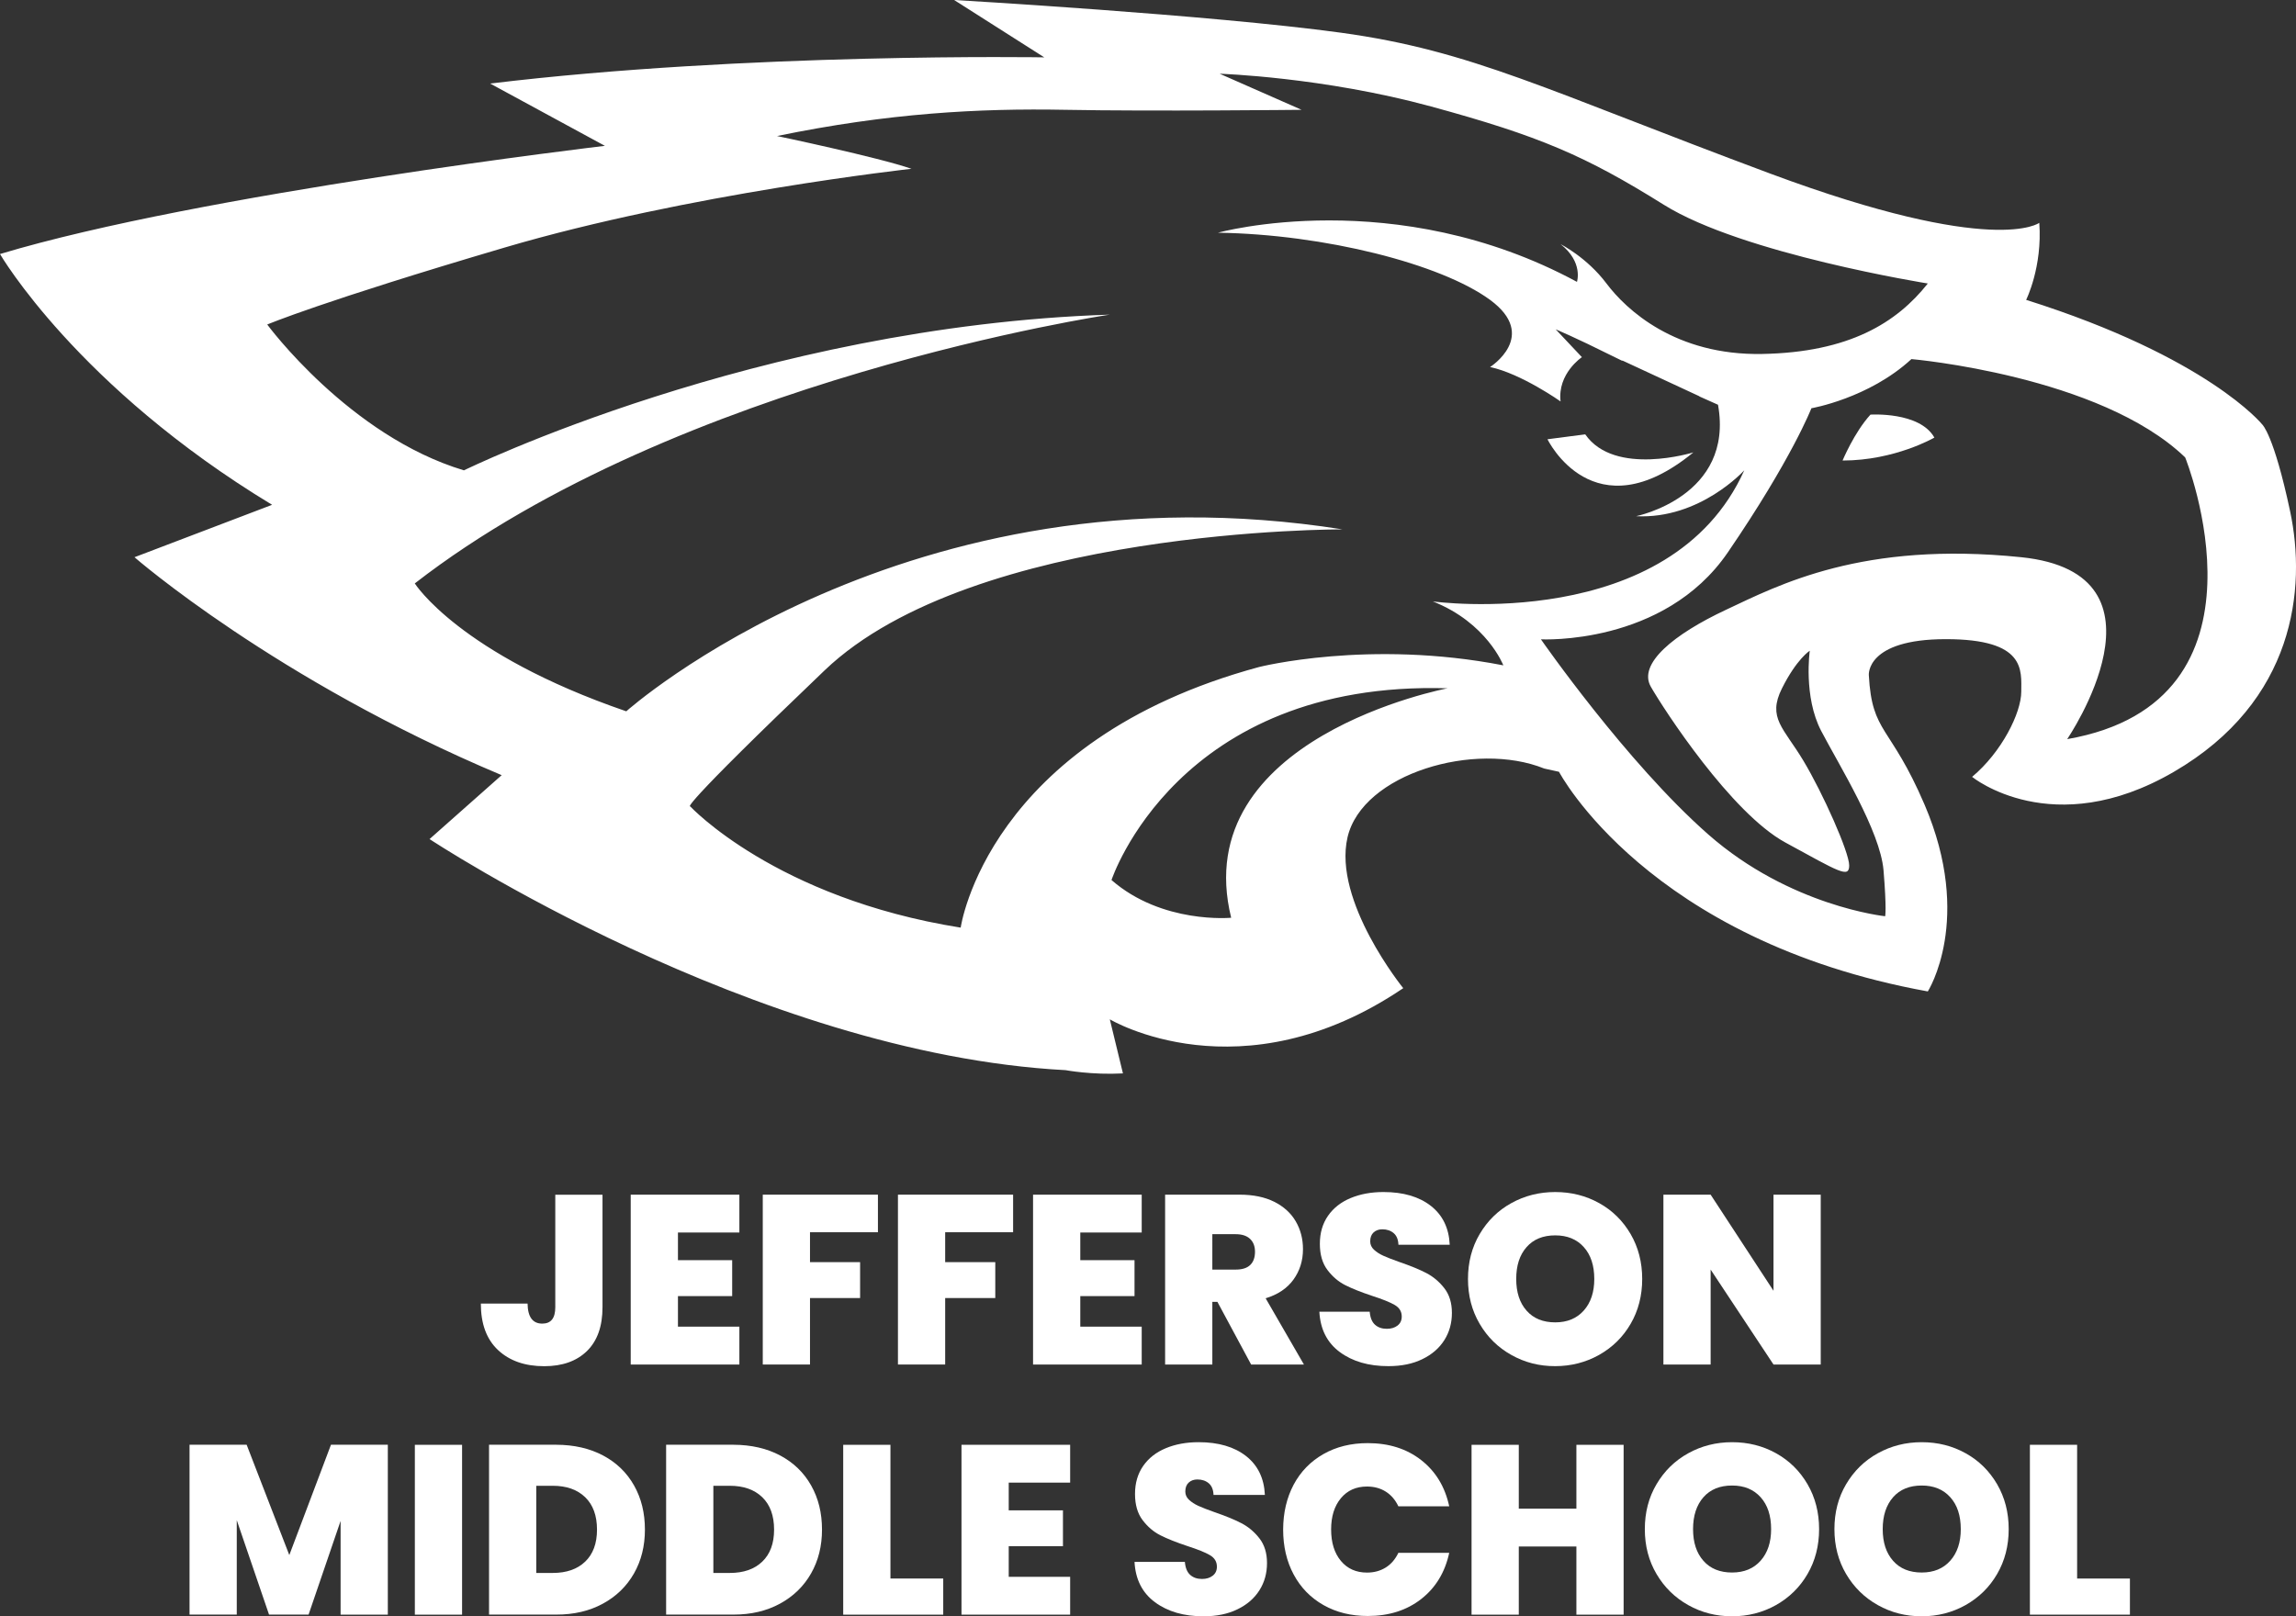 <?xml version="1.0" encoding="utf-8"?>
<!-- Generator: Adobe Illustrator 25.2.1, SVG Export Plug-In . SVG Version: 6.00 Build 0)  -->
<svg version="1.1" id="Isolation_Mode" xmlns="http://www.w3.org/2000/svg" xmlns:xlink="http://www.w3.org/1999/xlink" x="0px"
	 y="0px" viewBox="0 0 367.05 258.46" style="enable-background:new 0 0 367.05 258.46;" xml:space="preserve">
<rect x="0" y="0" width="367.05" height="258.46" fill="#333333" stroke="none"/>
<style type="text/css">
	.st0{fill:#FFFFFF;}
</style>
<g>
	<path class="st0" d="M96.32,191.03v17.99c0,3.06-0.83,5.39-2.48,7.01c-1.66,1.62-3.94,2.43-6.84,2.43c-3.08,0-5.54-0.86-7.38-2.58
		c-1.84-1.72-2.75-4.2-2.75-7.43h7.47c0.03,2.13,0.81,3.2,2.35,3.2c1.39,0,2.08-0.87,2.08-2.62v-17.99H96.32z"/>
	<path class="st0" d="M108.38,197.08v4.43h8.67v5.74h-8.67v4.89h9.82v6.05h-17.37v-27.16h17.37v6.05H108.38z"/>
	<path class="st0" d="M140.35,191.03v6.01h-10.86v4.78h8.01v5.74h-8.01v10.63h-7.55v-27.16H140.35z"/>
	<path class="st0" d="M161.96,191.03v6.01h-10.86v4.78h8.01v5.74h-8.01v10.63h-7.55v-27.16H161.96z"/>
	<path class="st0" d="M172.7,197.08v4.43h8.67v5.74h-8.67v4.89h9.82v6.05h-17.37v-27.16h17.37v6.05H172.7z"/>
	<path class="st0" d="M200.01,218.19l-5.39-10.02h-0.81v10.02h-7.55v-27.16h11.9c2.18,0,4.03,0.38,5.55,1.14
		c1.51,0.76,2.66,1.8,3.43,3.12c0.77,1.32,1.16,2.81,1.16,4.45c0,1.85-0.51,3.47-1.52,4.87c-1.01,1.4-2.5,2.4-4.45,2.99l6.12,10.59
		H200.01z M193.81,203.01h3.74c1.03,0,1.8-0.24,2.31-0.73c0.51-0.49,0.77-1.19,0.77-2.12c0-0.87-0.26-1.56-0.79-2.06
		c-0.53-0.5-1.29-0.75-2.29-0.75h-3.74V203.01z"/>
	<path class="st0" d="M214.19,216.2c-2.03-1.5-3.12-3.65-3.27-6.45h8.05c0.08,0.95,0.36,1.64,0.85,2.08
		c0.49,0.44,1.12,0.65,1.89,0.65c0.69,0,1.26-0.17,1.71-0.52c0.45-0.35,0.67-0.83,0.67-1.44c0-0.8-0.37-1.41-1.12-1.85
		c-0.75-0.44-1.95-0.92-3.62-1.46c-1.77-0.59-3.2-1.16-4.29-1.71c-1.09-0.55-2.04-1.36-2.85-2.43c-0.81-1.07-1.21-2.46-1.21-4.18
		c0-1.75,0.44-3.24,1.31-4.49c0.87-1.25,2.08-2.19,3.62-2.83c1.54-0.64,3.29-0.96,5.24-0.96c3.16,0,5.68,0.74,7.57,2.21
		c1.89,1.48,2.9,3.55,3.02,6.22h-8.2c-0.03-0.82-0.28-1.44-0.75-1.85c-0.48-0.41-1.09-0.62-1.83-0.62c-0.57,0-1.03,0.17-1.39,0.5
		c-0.36,0.33-0.54,0.81-0.54,1.43c0,0.51,0.2,0.96,0.6,1.33c0.4,0.37,0.89,0.69,1.48,0.96c0.59,0.27,1.46,0.61,2.62,1.02
		c1.72,0.59,3.14,1.17,4.26,1.75c1.12,0.58,2.08,1.39,2.89,2.43s1.21,2.36,1.21,3.95c0,1.62-0.4,3.07-1.21,4.35
		c-0.81,1.28-1.98,2.3-3.51,3.04c-1.53,0.75-3.33,1.12-5.41,1.12C218.81,218.46,216.22,217.7,214.19,216.2z"/>
	<path class="st0" d="M241.61,216.66c-2.13-1.19-3.82-2.85-5.06-4.97c-1.25-2.12-1.87-4.51-1.87-7.18c0-2.67,0.62-5.07,1.87-7.18
		c1.25-2.12,2.93-3.77,5.06-4.95s4.47-1.77,7.01-1.77c2.57,0,4.91,0.59,7.03,1.77c2.12,1.18,3.79,2.83,5.03,4.95
		c1.23,2.12,1.85,4.51,1.85,7.18c0,2.67-0.62,5.07-1.85,7.18c-1.23,2.12-2.92,3.77-5.05,4.97c-2.13,1.19-4.47,1.79-7.01,1.79
		C246.08,218.46,243.74,217.86,241.61,216.66z M253.19,209.56c1.12-1.26,1.68-2.94,1.68-5.05c0-2.16-0.56-3.86-1.68-5.1
		c-1.12-1.25-2.64-1.87-4.56-1.87c-1.95,0-3.48,0.62-4.58,1.87c-1.11,1.25-1.66,2.95-1.66,5.1c0,2.13,0.55,3.82,1.66,5.07
		c1.1,1.25,2.63,1.87,4.58,1.87C250.55,211.45,252.07,210.82,253.19,209.56z"/>
	<path class="st0" d="M291.07,218.19h-7.55l-10.05-15.18v15.18h-7.55v-27.16h7.55l10.05,15.37v-15.37h7.55V218.19z"/>
	<path class="st0" d="M62,231.03v27.16h-7.55V243.2l-5.12,14.98h-6.32l-5.16-15.1v15.1H30.3v-27.16h9.13l6.82,17.64l6.66-17.64H62z"
		/>
	<path class="st0" d="M73.87,231.03v27.16h-7.55v-27.16H73.87z"/>
	<path class="st0" d="M96.42,232.74c2.14,1.14,3.79,2.74,4.95,4.8c1.16,2.06,1.73,4.4,1.73,7.05c0,2.62-0.58,4.96-1.75,7.01
		c-1.17,2.05-2.83,3.67-4.97,4.83c-2.14,1.17-4.63,1.75-7.45,1.75H78.18v-27.16h10.75C91.78,231.03,94.27,231.6,96.42,232.74z
		 M93.55,249.71c1.26-1.21,1.89-2.91,1.89-5.12c0-2.23-0.63-3.96-1.89-5.18c-1.26-1.22-2.99-1.83-5.2-1.83h-2.62v13.94h2.62
		C90.56,251.52,92.29,250.92,93.55,249.71z"/>
	<path class="st0" d="M124.73,232.74c2.14,1.14,3.79,2.74,4.95,4.8c1.16,2.06,1.73,4.4,1.73,7.05c0,2.62-0.58,4.96-1.75,7.01
		c-1.17,2.05-2.83,3.67-4.97,4.83c-2.14,1.17-4.63,1.75-7.45,1.75h-10.75v-27.16h10.75C120.09,231.03,122.59,231.6,124.73,232.74z
		 M121.86,249.71c1.26-1.21,1.89-2.91,1.89-5.12c0-2.23-0.63-3.96-1.89-5.18c-1.26-1.22-2.99-1.83-5.2-1.83h-2.62v13.94h2.62
		C118.87,251.52,120.6,250.92,121.86,249.71z"/>
	<path class="st0" d="M142.35,252.41h8.44v5.78H134.8v-27.16h7.55V252.41z"/>
	<path class="st0" d="M161.26,237.08v4.43h8.67v5.74h-8.67v4.89h9.82v6.05h-17.37v-27.16h17.37v6.05H161.26z"/>
	<path class="st0" d="M184.64,256.2c-2.03-1.5-3.12-3.65-3.27-6.45h8.05c0.08,0.95,0.36,1.64,0.85,2.08
		c0.49,0.44,1.12,0.65,1.89,0.65c0.69,0,1.26-0.17,1.71-0.52c0.45-0.35,0.67-0.83,0.67-1.44c0-0.8-0.37-1.41-1.12-1.85
		c-0.75-0.44-1.95-0.92-3.62-1.46c-1.77-0.59-3.2-1.16-4.29-1.71c-1.09-0.55-2.04-1.36-2.85-2.43c-0.81-1.07-1.21-2.46-1.21-4.18
		c0-1.75,0.44-3.24,1.31-4.49c0.87-1.25,2.08-2.19,3.62-2.83c1.54-0.64,3.29-0.96,5.24-0.96c3.16,0,5.68,0.74,7.57,2.21
		c1.89,1.48,2.9,3.55,3.02,6.22H194c-0.03-0.82-0.28-1.44-0.75-1.85c-0.48-0.41-1.09-0.62-1.83-0.62c-0.57,0-1.03,0.17-1.39,0.5
		c-0.36,0.33-0.54,0.81-0.54,1.43c0,0.51,0.2,0.96,0.6,1.33c0.4,0.37,0.89,0.69,1.48,0.96c0.59,0.27,1.46,0.61,2.62,1.02
		c1.72,0.59,3.14,1.17,4.26,1.75c1.12,0.58,2.08,1.39,2.89,2.43s1.21,2.36,1.21,3.95c0,1.62-0.4,3.07-1.21,4.35
		c-0.81,1.28-1.98,2.3-3.51,3.04c-1.53,0.75-3.33,1.12-5.41,1.12C189.27,258.46,186.67,257.7,184.64,256.2z"/>
	<path class="st0" d="M206.81,237.4c1.12-2.09,2.7-3.72,4.76-4.89c2.05-1.17,4.42-1.75,7.09-1.75c3.39,0,6.24,0.91,8.55,2.72
		s3.8,4.27,4.47,7.38h-8.13c-0.49-1.03-1.16-1.81-2.02-2.35c-0.86-0.54-1.86-0.81-2.99-0.81c-1.75,0-3.14,0.62-4.18,1.87
		c-1.04,1.25-1.56,2.91-1.56,4.99c0,2.11,0.52,3.78,1.56,5.03s2.43,1.87,4.18,1.87c1.13,0,2.12-0.27,2.99-0.81
		c0.86-0.54,1.53-1.32,2.02-2.35h8.13c-0.67,3.11-2.16,5.57-4.47,7.38s-5.16,2.72-8.55,2.72c-2.67,0-5.03-0.58-7.09-1.75
		c-2.06-1.17-3.64-2.8-4.76-4.89c-1.12-2.09-1.68-4.49-1.68-7.18C205.14,241.88,205.7,239.5,206.81,237.4z"/>
	<path class="st0" d="M259.56,231.03v27.16h-7.55v-10.9h-9.21v10.9h-7.55v-27.16h7.55v10.21h9.21v-10.21H259.56z"/>
	<path class="st0" d="M269.89,256.66c-2.13-1.19-3.82-2.85-5.07-4.97c-1.25-2.12-1.87-4.51-1.87-7.18c0-2.67,0.62-5.07,1.87-7.18
		c1.25-2.12,2.93-3.77,5.07-4.95c2.13-1.18,4.47-1.77,7.01-1.77c2.57,0,4.91,0.59,7.03,1.77c2.12,1.18,3.79,2.83,5.03,4.95
		c1.23,2.12,1.85,4.51,1.85,7.18c0,2.67-0.62,5.07-1.85,7.18c-1.23,2.12-2.92,3.77-5.05,4.97c-2.13,1.19-4.47,1.79-7.01,1.79
		S272.02,257.86,269.89,256.66z M281.46,249.56c1.12-1.26,1.68-2.94,1.68-5.05c0-2.16-0.56-3.86-1.68-5.1
		c-1.12-1.25-2.64-1.87-4.56-1.87c-1.95,0-3.48,0.62-4.58,1.87c-1.1,1.25-1.66,2.95-1.66,5.1c0,2.13,0.55,3.82,1.66,5.07
		c1.1,1.25,2.63,1.87,4.58,1.87C278.82,251.45,280.34,250.82,281.46,249.56z"/>
	<path class="st0" d="M300.2,256.66c-2.13-1.19-3.82-2.85-5.07-4.97c-1.25-2.12-1.87-4.51-1.87-7.18c0-2.67,0.62-5.07,1.87-7.18
		c1.25-2.12,2.93-3.77,5.07-4.95c2.13-1.18,4.47-1.77,7.01-1.77c2.57,0,4.91,0.59,7.03,1.77c2.12,1.18,3.79,2.83,5.03,4.95
		c1.23,2.12,1.85,4.51,1.85,7.18c0,2.67-0.62,5.07-1.85,7.18c-1.23,2.12-2.92,3.77-5.05,4.97c-2.13,1.19-4.47,1.79-7.01,1.79
		S302.33,257.86,300.2,256.66z M311.78,249.56c1.12-1.26,1.68-2.94,1.68-5.05c0-2.16-0.56-3.86-1.68-5.1
		c-1.12-1.25-2.64-1.87-4.56-1.87c-1.95,0-3.48,0.62-4.58,1.87c-1.1,1.25-1.66,2.95-1.66,5.1c0,2.13,0.55,3.82,1.66,5.07
		c1.1,1.25,2.63,1.87,4.58,1.87C309.14,251.45,310.66,250.82,311.78,249.56z"/>
	<path class="st0" d="M332.06,252.41h8.44v5.78h-15.99v-27.16h7.55V252.41z"/>
</g>
<path class="st0" d="M299.02,66.3c0,0,7.86-0.52,10.22,3.67c0,0-6.29,3.67-14.68,3.67C294.57,73.64,296.4,69.18,299.02,66.3z"/>
<path class="st0" d="M253.42,69.45l-6.03,0.79c0,0,7.34,15.2,23.32,2.1C270.72,72.33,258.14,76.26,253.42,69.45z"/>
<path class="st0" d="M366.11,81.76c-2.62-12.32-4.46-13.89-4.46-13.89S353,57.13,323.91,47.95c0,0,2.62-5.24,2.1-12.32
	c0,0-7.08,5.5-42.98-7.86c-35.9-13.37-47.69-19.66-68.66-22.54C193.41,2.36,152.53,0,152.53,0l14.41,9.17c0,0-47.43-0.79-88.58,4.19
	l18.34,9.96c0,0-64.47,7.6-96.7,17.3c0,0,12.32,21.23,43.5,40.1l-22,8.38c0,0,22.54,19.65,58.7,34.85l-11.53,10.22
	c0,0,51.89,34.33,101.68,36.95c0,0,4.19,0.79,9.17,0.52l-2.1-8.65c0,0,20.96,12.58,46.91-4.98c0,0-11.27-13.89-8.91-24.11
	s20.44-15.46,31.45-11.01l2.36,0.52c0,0,14.15,26.99,58.96,35.12c0,0,7.35-11.49-0.52-29.87c-5.5-12.84-8.39-11.27-8.91-20.7
	c0,0-0.52-5.76,12.32-5.76c12.84,0,12.05,4.98,12.05,8.39s-3.15,9.7-7.86,13.63c0,0,12.84,10.48,32.23-0.79
	S368.73,94.08,366.11,81.76z M196.82,146.75c0,0-11.01,1.05-19.13-6.03c0,0,10.48-31.97,53.72-30.66
	C231.41,110.07,189.74,117.93,196.82,146.75z M201.27,106.66c-43.5,11.79-47.69,41.67-47.69,41.67
	c-29.61-4.72-43.24-19.39-43.24-19.39s-2.36,1.05,21.49-21.75s82.81-22.54,82.81-22.54c-69.71-11.01-114.52,29.09-114.52,29.09
	c-26.73-9.18-33.81-20.45-33.81-20.45c42.19-32.76,111.11-42.98,111.11-42.98c-56.34,1.83-103.25,24.9-103.25,24.9
	c-18.34-5.5-31.45-23.32-31.45-23.32s8.65-3.67,38-12.32s64.99-12.58,64.99-12.58c-5.24-1.83-21.49-5.24-21.49-5.24
	c17.82-3.67,32.23-4.45,46.12-4.19s37.74,0,37.74,0l-13.1-5.77c0,0,16.51,0.52,33.81,5.24s24.63,7.86,37.21,15.72
	c12.58,7.86,42.19,12.58,42.19,12.58c-4.98,6.29-12.58,11.01-26.47,11.27s-21.75-7.08-24.9-11.27c-3.15-4.19-7.34-6.29-7.34-6.29
	c3.67,2.88,2.62,6.03,2.62,6.03c-29.09-15.72-57.39-7.86-57.39-7.86c17.03,0.26,35.64,4.98,43.5,10.74c7.86,5.77,0,10.74,0,10.74
	c4.98,1.05,11.27,5.5,11.27,5.5c-0.52-4.46,3.41-7.08,3.41-7.08l-4.19-4.45c0,0,3.15,1.31,8.91,4.19c0.52,0.26,1.1,0.54,1.7,0.83
	c0.03-0.01,0.05-0.02,0.08-0.02l12.28,5.7c0,0,0,0.01,0,0.03c1.79,0.8,2.98,1.33,2.98,1.33c2.62,14.68-13.1,17.82-13.1,17.82
	c10.22,0.52,17.3-7.34,17.3-7.34c-11.79,26.21-49.79,20.97-49.79,20.97c8.65,3.41,11.27,10.22,11.27,10.22
	C218.83,102.2,201.27,106.66,201.27,106.66z M330.47,118.19c0,0,18.08-26.47-7.34-29.09c-25.42-2.62-38.79,4.46-47.17,8.39
	c-8.39,3.93-14.15,8.65-12.05,12.32c2.1,3.67,12.84,20.18,21.49,24.9c8.65,4.72,10.22,5.77,10.22,3.67s-4.19-11.53-7.34-16.77
	c-3.15-5.24-5.77-6.81-3.41-11.53s4.45-6.03,4.45-6.03s-1.05,7.34,1.83,12.84s9.43,15.99,9.96,22.28c0.52,6.29,0.26,7.34,0.26,7.34
	s-15.2-1.57-28.3-13.1s-26.73-31.18-26.73-31.18s19.65,1.05,29.87-13.89c10.22-14.94,13.37-23.06,13.37-23.06s9.17-1.57,15.99-7.86
	c0,0,30.14,2.62,43.76,15.72C349.34,73.11,365.06,112.16,330.47,118.19z"/>
</svg>
